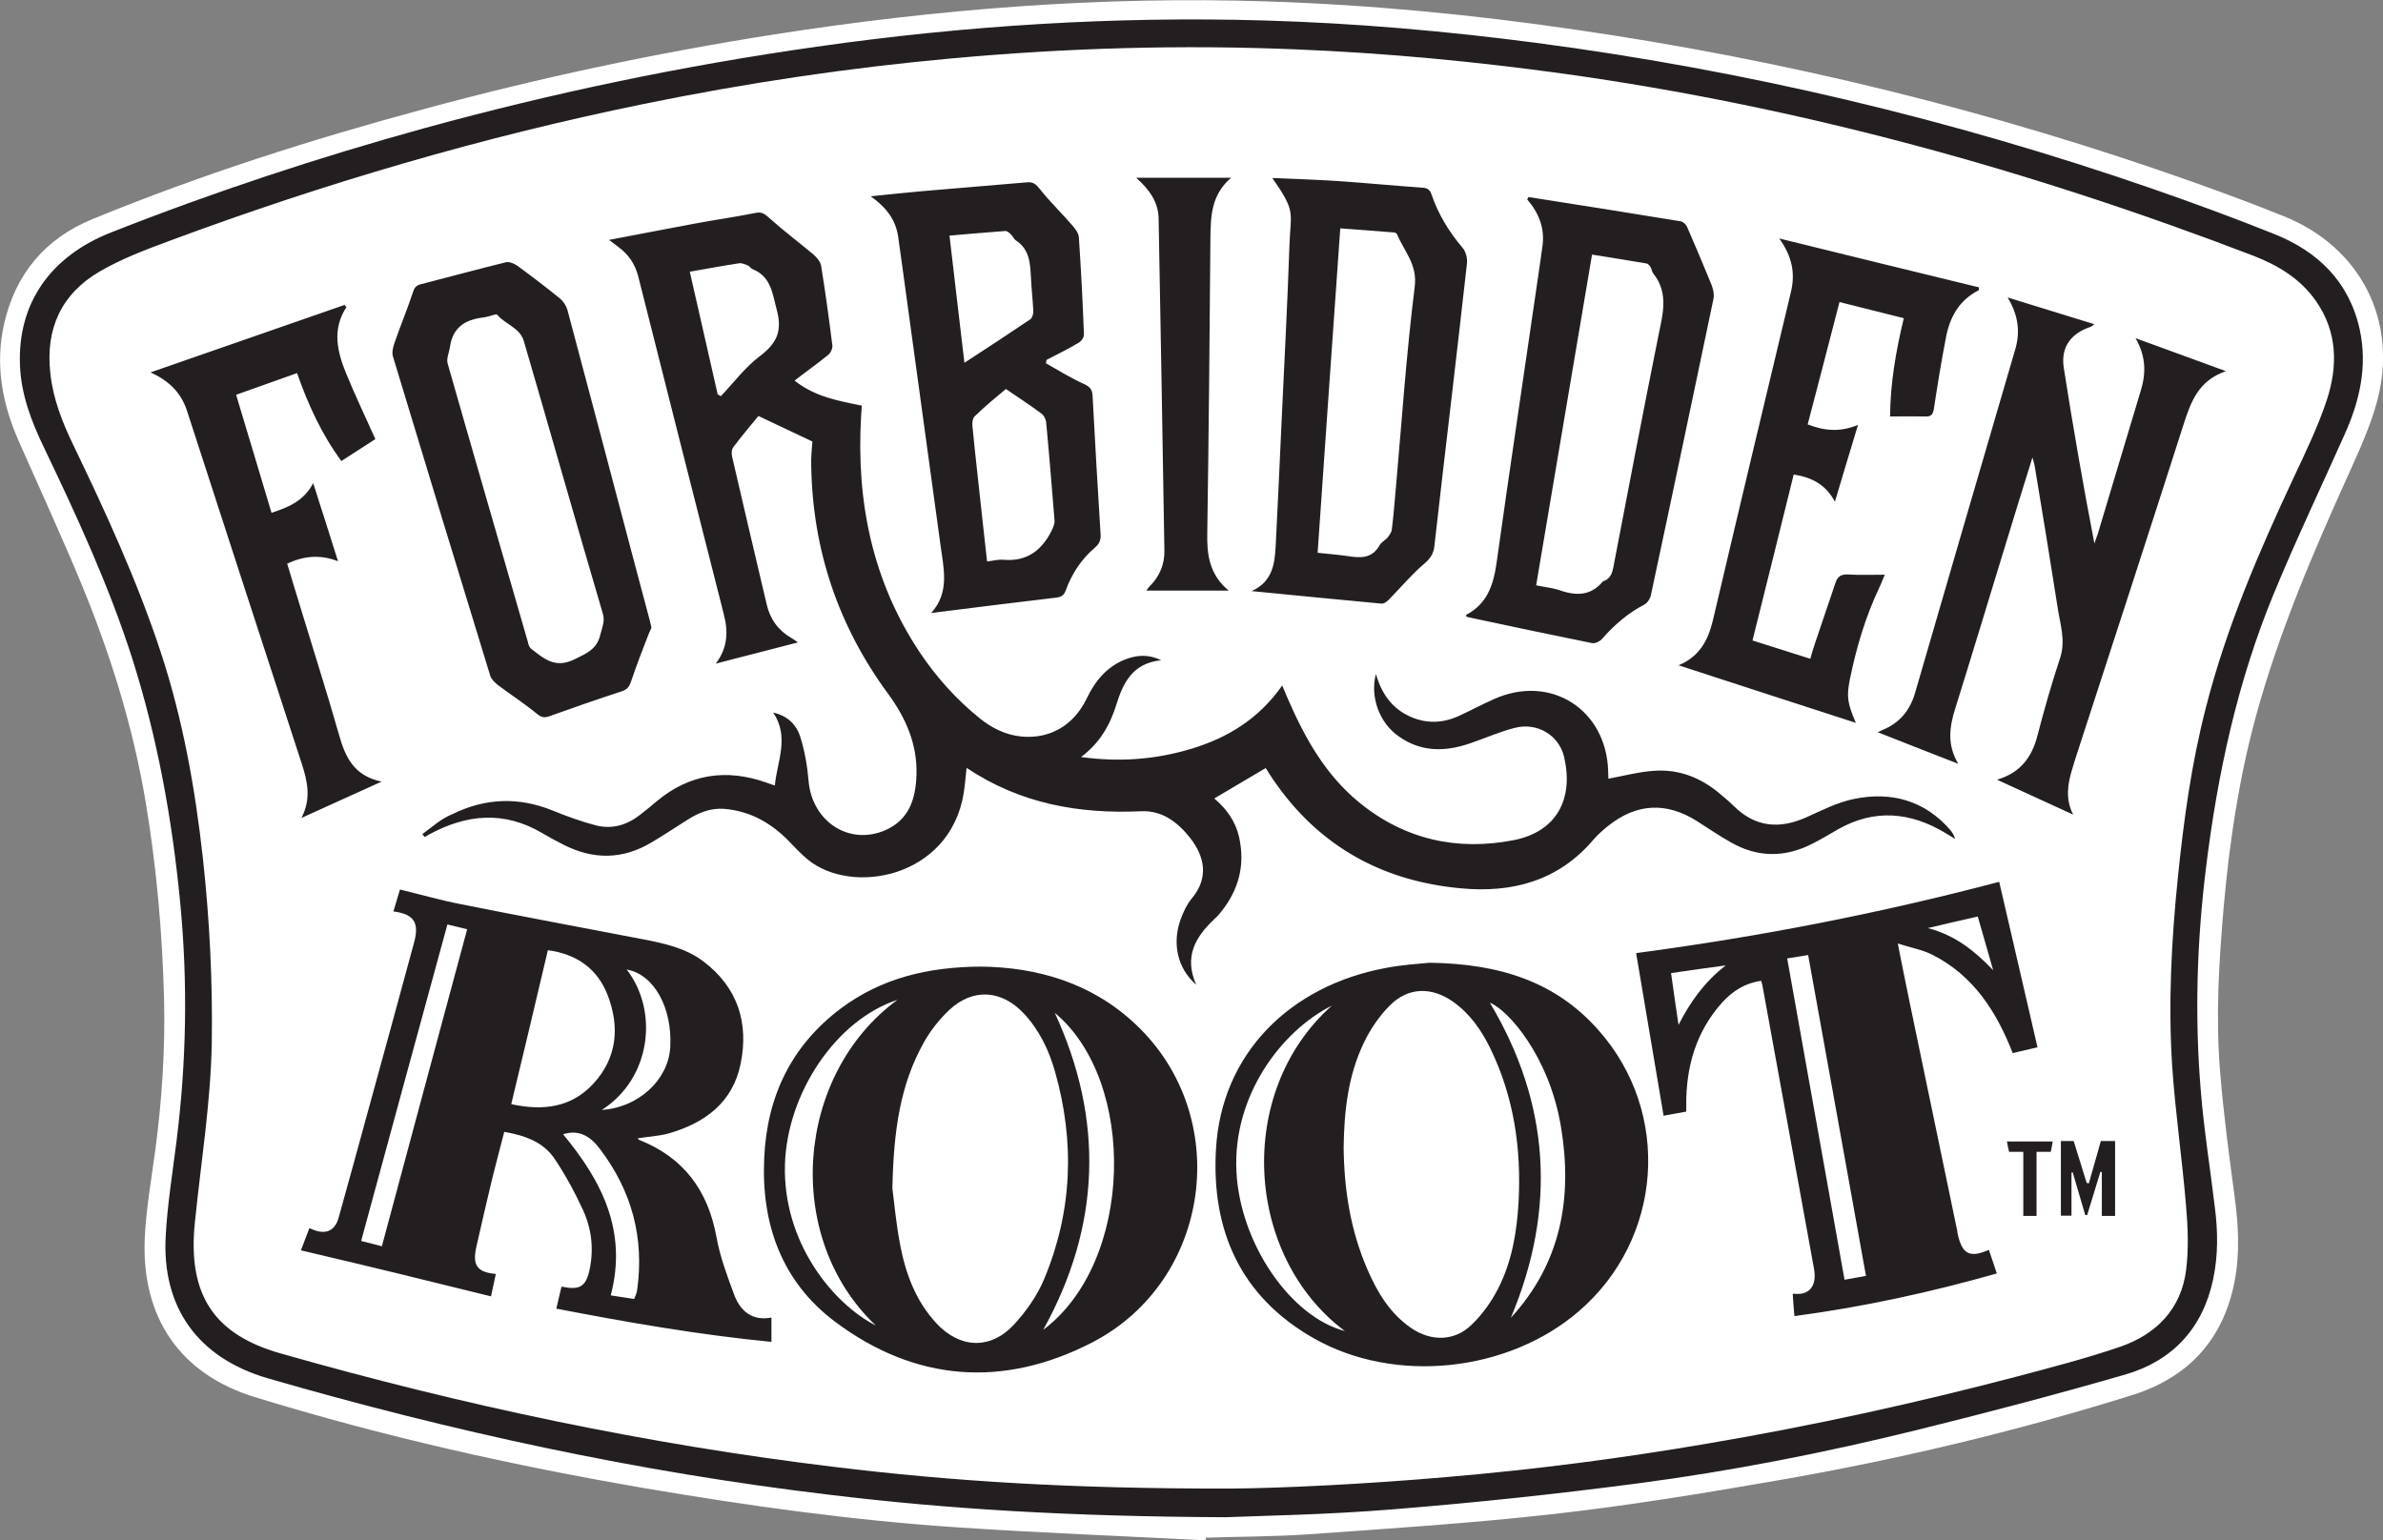 <?xml version="1.0" encoding="UTF-8"?>
<!-- Generator: Adobe Illustrator 28.0.0, SVG Export Plug-In . SVG Version: 6.00 Build 0)  -->
<svg xmlns="http://www.w3.org/2000/svg" xmlns:xlink="http://www.w3.org/1999/xlink" version="1.1" x="0px" y="0px" viewBox="0 0 989.1 639.5" style="enable-background:new 0 0 989.1 639.5;" xml:space="preserve">
<rect x="0" y="0" width="989.1" height="639.5" fill="#808080" stroke="none"/>
<style type="text/css">
	.st0{fill:#231F20;}
	.st1{fill:#FFFFFF;}
</style>
<g id="Layer_4">
	<path class="st0" d="M498.5,637.4c-10.8-0.6-21.7-1.1-32.3-1.6c-22.6-1.1-45.9-2.2-68.8-3.7c-38.3-2.6-79.4-7.7-129.2-16.2   c-59.5-10.2-112.4-22.6-161.9-37.8c-30-9.2-45.7-32.1-44.2-64.4c0.4-8.8,1.8-17.9,3-26.6c0.4-3,0.9-6,1.3-8.9   c2.9-22,4.2-43.3,3.7-63.4c-0.7-28.3-3.3-55.9-7.6-81.9c-5-30-14-60.3-27.4-92.6c-5.9-14.1-12.2-28.3-18.3-42   c-2.4-5.3-4.7-10.6-7.1-15.9c-7.4-16.8-9.4-32.3-6-47.5c4.6-20.2,16.5-34.3,35.4-42.1c40.9-16.8,85.8-31.7,137.4-45.6   c47.4-12.9,96.3-23.3,145.2-31C382.8,6.7,439.4,2.1,494.7,2.1c10.5,0,21.1,0.2,31.5,0.5c40.7,1.3,83.5,5.3,127.3,11.7   c87.7,12.7,174,34,256.4,63.3c14.5,5.2,26.3,9.6,37.3,14.1c31.1,12.5,46.1,42.5,37.4,74.6c-2.6,9.6-6.9,19.1-11,28.2l-0.7,1.6   c-13.4,29.7-28.6,64.4-38.5,100.6c-6.4,23.4-10.7,48.6-13.5,79.4c-1.9,22-3.4,45.7-1.5,69.1c1.4,17.1,3.7,34.3,5.9,51l0.1,0.7   c1.4,10.3,2.4,22.6-0.1,35.1c-4.6,23-18.5,38.2-41.3,45.3c-47.2,14.7-96.5,26.6-146.5,35.2c-29.6,5.1-61.3,10.4-93.2,14   c-29.9,3.4-60.5,5.5-90,7.6l-11.6,0.8c-9.1,0.6-18.4,0.8-27.3,1c-4.9,0.1-10,0.2-15,0.4l-1.9,0.1V637.4z"></path>
</g>
<g id="Layer_1">
	<g id="Layer_2_00000029751200629775218500000015545260099990403729_">
	</g>
	<g id="Layer_1_00000056391215659939571730000016955646878540081329_">
		<g>
			<path class="st1" d="M500.4,639.5c-34.4-1.8-68.8-3.1-103.1-5.4c-43.4-2.9-86.5-8.9-129.4-16.2c-54.8-9.4-109-21.5-162.2-37.9     c-30.9-9.5-47.2-33-45.6-66.4c0.6-11.9,2.7-23.8,4.3-35.7c2.8-20.9,4.2-42,3.7-63.1c-0.7-27.4-3.1-54.6-7.6-81.6     c-5.3-31.8-14.9-62.4-27.3-92.2c-8.1-19.4-16.9-38.6-25.4-57.8c-6.9-15.6-9.9-31.8-6.1-48.7C6.4,113.7,18.8,99,38.3,91     c44.8-18.4,90.9-33.1,137.6-45.7c47.9-13,96.3-23.3,145.4-31c67.9-10.6,136.2-16,205-13.7C569,2,611.5,6.1,653.8,12.3     C741.4,25,827,46,910.6,75.7c12.6,4.5,25,9.1,37.4,14.1c32,12.9,47.6,43.7,38.6,77c-2.8,10.3-7.4,20.3-11.8,30.1     c-14.8,32.7-28.9,65.6-38.4,100.3c-7.1,25.9-11,52.4-13.4,79.1c-2,22.9-3.4,45.8-1.5,68.8c1.4,17.3,3.7,34.4,6,51.6     c1.6,12,2.3,23.9-0.1,35.8c-4.8,24.1-19.5,39.6-42.7,46.8c-48.1,15-97.1,26.7-146.8,35.3c-31,5.4-62.1,10.5-93.3,14     c-33.8,3.8-67.8,6-101.7,8.4c-14.1,1-28.3,0.9-42.4,1.4C500.5,638.8,500.4,639.1,500.4,639.5z M508.7,629.9     c14-0.6,41.9-1,69.7-3.3c33.7-2.7,67.5-6.3,101-10.7c39-5.1,77.6-12.7,115.8-22.1c29.1-7.2,58.1-14.8,86.8-23.1     c19.7-5.7,32.3-19.2,36.6-39.6c2.1-9.9,2-19.9,0.7-29.9c-1.9-16-4.5-32-5.8-48c-2.6-30.9-1.7-61.8,2.1-92.7     c4.8-39.2,13.1-77.6,28.2-114.1c9.2-22.3,19.6-44.1,29.4-66.1c6.2-13.8,9.5-28.1,6.3-43.2c-4.3-20-17.3-32.7-35.7-40     c-16.7-6.7-33.6-12.9-50.6-18.8c-83.2-28.8-168.3-49-255.5-60.5c-37.5-4.9-75.1-8.2-112.8-9.3c-62.3-1.8-124.3,2.1-186,10.9     c-55,7.8-109.2,19.1-162.7,33.8C132,65.4,88.7,79.7,46.1,96.5c-25.4,10-38.9,29.7-37.8,55.3c0.5,12.1,4.7,23.1,9.9,33.9     c13.7,28.6,27,57.4,36.7,87.7c10.5,33.1,16.6,67,19.9,101.4c3.2,33.2,2.6,66.4-1.6,99.5c-1.6,12.8-3.7,25.6-4.4,38.5     c-1.8,30.1,13.5,51,42.3,59.4c76.3,22.1,153.7,38.9,232.6,48.3C393.9,626.6,444.2,629.6,508.7,629.9z"></path>
			<path class="st1" d="M510.5,618c-65.7,0.1-115.1-3-164.3-9c-77.8-9.4-154.3-25.6-229.7-47.1c-27.1-7.7-38.8-23.7-35.6-54.5     c2.5-24.7,6.5-49.2,7-74.1c0.4-25.8-0.9-51.5-3.7-77.1c-3.2-28.9-8.3-57.5-17.4-85.2c-9.8-29.8-22.9-58.3-36.5-86.5     c-4.5-9.4-8.3-19-9.4-29.5c-2.1-18.4,4.5-33,20.5-42.3c9.1-5.3,19.2-9.1,29.2-12.8C134.7,76.1,200,56.9,267,43.2     c42.5-8.7,85.3-15.1,128.5-19c47.4-4.3,94.8-5.7,142.4-3.7c37.2,1.5,74.2,5,111.1,10.1c98.4,13.7,193.5,40,286.1,75.5     c10.4,4,19.7,9.6,26.2,18.9c8.9,12.8,9.1,26.9,4.5,41c-3.6,10.9-8.7,21.5-13.6,31.9c-14.6,31.2-28.2,62.7-36.7,96.2     c-5.9,22.9-9.1,46.3-11.5,69.8c-2.7,26.2-4.1,52.5-2.4,78.8c1.3,19.1,4.1,38.2,5.7,57.3c0.8,9,1.2,18.2,0.1,27.1     c-2,16.3-12.3,26.8-27.3,32c-14,4.8-28.3,8.5-42.6,12.3c-42.3,11.1-85,20.5-128.1,27.8c-36,6.2-72.2,10.9-108.7,14     C565.3,616.3,529.9,617.9,510.5,618z M175.3,346.3c0.3,0.4,0.7,0.8,1,1.2c0.6-0.3,1.2-0.7,1.7-1c15.6-8.5,31.2-10,47.1-0.6     c2.9,1.7,5.8,3.3,8.8,4.8c12.4,6.3,24.6,6.2,36.6-1c4.9-2.9,9.7-6.1,14.6-9.2c4.7-3,9.6-5.1,15.4-4.7c11.1,0.9,20,6.1,27.5,14     c2.3,2.4,4.6,4.8,7.2,7c18.5,15.2,59.1,7.6,64.8-27.5c0.5-3.3,0.8-6.7,1.2-10.5c22.3,14.9,46.7,19.2,72.5,18     c8.7-0.4,15.2,4.6,20.3,11.1c6,7.7,7.9,16.5,0.6,25.2c-2,2.4-3.4,5.5-4.5,8.4c-3.7,10.1-1.4,20.6,6.4,27.3     c-5.1-11.5-0.4-19.7,7.3-27c1.1-1,2.1-2,3-3.2c7.4-9.2,10.1-19.5,7.5-31.1c-1.5-6.6-5.3-11.8-10.3-16c7.2-4.3,14.2-8.4,21.3-12.6     c-0.1-0.1,0.1,0,0.1,0.1c0.4,0.5,0.8,1.1,1.1,1.7c18.7,29.2,45.7,45,79.9,48.1c21.1,2,40.3-3,54.8-20c1.9-2.2,4.1-4.2,6.4-6     c11.7-9.3,24-9.9,36.6-2c4.7,3,9.4,6.2,14.2,8.9c11.2,6.4,22.6,6.4,34,0.5c3.6-1.8,7-3.9,10.5-5.9c15.2-8.6,30.1-7.2,44.7,1.6     c1.3,0.8,2.6,1.6,3.9,2.4c-0.4-1.5-1.1-2.6-1.9-3.6c-10.7-12.4-24.6-16.2-40.1-13c-6.8,1.4-13.3,4.7-19.7,7.6     c-11.2,5-21.2,4.2-30.2-4.7c-1.9-1.9-4-3.6-6-5.3c-7.8-6.5-16.8-10-26.9-9.3c-6.4,0.4-12.7,2.1-19.1,3.3c0-0.6-0.1-1.9-0.1-3.2     c-0.8-25.7-24-40.3-47.3-29.9c-5,2.2-9.8,4.8-14.8,7.1c-6.7,3-13.4,3.2-20.1,0.2c-7.6-3.4-11.9-9.6-14.2-17.7     c-2.5,9.5,1.4,20.2,9.3,25.8c9.3,6.7,19.4,6.6,29.8,3c6.2-2.1,12.2-4.8,18.5-6.4c9.1-2.4,18.3,2.8,20.5,12     c4,17.1-2.7,31-20.9,34.6c-23.6,4.6-45.4-0.3-64.2-15.7c-13.8-11.3-22.3-26.4-29.3-42.4c-0.8-1.9-1.6-3.8-2.6-6.1     c-9.6,13.7-22.4,21.6-37.5,26.2c-14.8,4.5-29.8,5.7-46,3.5c8-6,12.1-13.5,14.7-21.9c2.8-8.9,6.7-17.1,18.6-18.3     c-5.5-2.6-10-2.1-14.5-0.5c-8,3-12.9,9-16.5,16.5c-5.4,11.1-15.2,16.7-26.8,15.7c-6.7-0.6-12.5-3.5-17.7-7.7     c-9.6-7.8-17.8-16.9-24.7-27.2c-19.8-29.7-26.4-62.8-24.4-97.9c0.1-1.6,0.2-3.1,0.3-4.6c-9.9-2-19.5-3.7-27.9-10.4     c4.9-3.8,9.6-7.1,14-10.7c1-0.8,1.8-2.6,1.7-3.8c-1.4-11.1-2.9-22.2-4.7-33.3c-0.3-1.6-1.8-3.3-3.1-4.5     c-6.1-5.1-12.5-9.9-18.4-15.2c-1.8-1.6-3-2.7-5.7-2.1c-8.5,1.7-17.1,2.9-25.6,4.5c-11.5,2.1-22.9,4.4-35.2,6.7     c1.7,1.3,2.7,2,3.7,2.8c4.3,3.1,7.1,7.2,8.4,12.3c11.8,46.7,23.6,93.5,35.5,140.2c1.9,7.3,1.7,14-3.3,20.6     c11.5-3,22.5-5.8,34.1-8.8c-1.2-0.8-1.9-1.4-2.7-1.8c-5.5-3.2-8.9-7.9-10.3-14.1c-4.8-20.4-9.6-40.7-14.3-61.1     c-0.3-1.3-0.3-3.1,0.5-4.1c3.4-4.5,7.1-8.9,10.4-12.9c7.8,3.7,15,7.1,22.4,10.6c-0.2,3-0.6,6.3-0.5,9.6     c0.5,35.1,11.1,66.8,31.9,95.1c7.4,10.1,12.2,21,11.8,33.7c-0.3,9.7-2.9,18.6-13,23c-15.1,6.5-30.5-3.8-31.8-20.7     c-0.5-6-1.6-12.2-3.4-18s-6-9-11.3-10.2c6.9,10.2,1.7,20.1,0.7,30.3c-1.3-0.4-2.4-0.8-3.5-1.2c-16.7-5.9-32-3.6-45.7,7.9     c-2.1,1.8-4.3,3.6-6.5,5.3c-5.4,4.3-11.6,6.3-18.4,4.6c-6.2-1.6-12.2-3.8-18.1-6.2c-14.1-5.7-27.9-5.2-41.4,1.4     C183,339.9,179.3,343.4,175.3,346.3z M203.8,538.2c0.8-3.7,1.4-6.5,2-9.3c-7.7-0.7-9.8-3.5-8.1-11.2c2.1-9.5,4.4-19,6.6-28.4     c1.6-6.4,3.3-12.8,5-19.4c8.6,1.5,16.2,4.2,20.9,11.2c4.5,6.7,8.4,13.9,11.8,21.3c3.5,7.6,4.5,15.9,2.8,24.3     c-1.5,7.5-4.1,9-11.5,7.5c-0.2,0-0.4,0.2-0.3,0.2c-0.7,3-1.4,5.8-2.1,8.9c29.5,5.7,59.4,10.9,89.3,13.8c0-3.6,0-6.8,0-10.1     c-7.8,1.5-12.8-2.5-15.4-9.3c-2.9-7.8-5.9-15.8-7.4-24c-3.5-19.5-13.7-33.2-32.2-40.5c-0.2-0.1-0.4-0.5-0.5-0.6     c4.3-0.7,8.6-0.9,12.7-2c15.1-4.3,26.7-12.8,30-28.9c3.5-17-1.2-31.8-15.5-42.6c-7.5-5.6-16.4-7.5-25.3-9.2     c-25.1-4.8-50.2-9.5-75.3-14.5c-8.6-1.7-17-4.1-25.3-6.1c-1,3.3-1.8,6.2-2.7,9.1c8.5,1.1,10.8,4.6,8.6,12.8     c-6.5,23.9-13,47.8-19.6,71.7c-3.9,14.3-7.8,28.5-11.8,42.8c-1.4,5-4.9,6.8-9.8,5.1c-0.8-0.3-1.6-0.6-2.3-0.9     c-1.1,3-2.2,5.7-3.5,9.2C151.4,525.3,177.6,531.7,203.8,538.2z M407.3,401.3c-22.1,0.1-41.4,4.8-58.2,17.3     c-20.7,15.5-30.8,36.7-31.9,62.2c-1.3,27.4,7.3,51.4,29.5,68c33.3,24.9,69.8,27.5,106.5,8.6c49.7-25.6,58.8-93.9,18.2-132.1     C453.1,408,430.5,401.6,407.3,401.3z M593.4,399.7c-3.9,0.4-11.3,0.8-18.4,2.2c-39.1,7.3-68.1,35.1-70.3,75.4     c-1.9,33.7,10.3,61,40.4,78.2c33.8,19.3,80.8,14.2,110.2-11.1c34.9-30,38.7-82.4,8.1-116.8C645.8,407.7,622.7,400.1,593.4,399.7z      M679.1,395.7c3.8,22.5,7.6,44.9,11.4,67.5c3.5-0.6,6.5-1.2,9.4-1.7c0-1.1,0-1.9,0-2.7c-0.1-16,4.1-30.6,15-42.7     c4.3-4.7,9.5-8,16.1-8.9c0.2,0.8,0.4,1.3,0.5,1.8c4.5,24.9,9.1,49.8,13.6,74.7c2.6,14.3,5.2,28.6,7.8,42.9     c1.4,7.4-2,11.3-8.4,10.5c-0.2,0-0.4,0.2-0.4,0.2c0.2,3,0.4,5.8,0.7,9.1c28.6-3.8,56.5-9.9,84-17.7c-1.2-3.6-2.2-6.7-3.3-9.8     c-8,3.5-11.2,1.8-13-7c-0.1-0.3-0.1-0.5-0.1-0.8c-6.6-31.7-13.2-63.4-19.8-95.1c-1.6-7.6-3.1-15.3-4.9-24.3     c5.5,1.8,10.3,2.6,14.4,4.7c17,8.6,26.6,23.6,33.3,40.8c3.6-0.8,6.7-1.6,10.3-2.4c-5.3-23-10.6-45.7-15.9-68.7     C780.2,379.2,730.3,388.9,679.1,395.7z M860.5,338.2c-3.3-6.4-2.3-12.7-0.4-18.9c0.5-1.5,0.9-3.1,1.4-4.6     c15-46.1,30-92.2,44.8-138.4c3-9.3,6.1-18.3,17.6-22.2c-13-4.8-24.7-9-37.5-13.7c4.5,7.9,4.3,14.8,2.1,22     c-6,19.7-11.8,39.5-17.8,59.3c-0.4,1.3-1,2.6-1.4,3.9c-4.7-24.4-8.9-48.6-12.7-72.9c-1.3-8.6,2.9-14.2,11.1-17     c0.4-0.1,0.7-0.5,1.6-1.1c-12.1-3.7-23.6-7.3-36-11.1c4.4,7.3,5.3,14.1,3.2,21.4c-13.9,47.5-27.8,95.1-41.6,142.7     c-2.1,7.3-6.4,12.5-13.4,15.4c-0.5,0.2-1,0.5-2.1,1c11.3,4.5,21.9,8.6,33.4,13.1c-4.8-8.1-3.6-15.5-1.2-23.1     c6.9-22.1,13.6-44.3,20.4-66.5c3.7-12.2,7.5-24.4,11.6-37.6c0.5,2,0.9,3,1,4c3.2,19.3,6.4,38.7,9.4,58c1,7,3.5,13.8,1.1,21.2     c-3.5,10.6-6.6,21.4-9.4,32.2c-2.3,9-7,15.5-16.8,18.4C839.7,328.7,850.1,333.4,860.5,338.2z M434.1,150.8     c0.1-0.5,0.2-0.9,0.3-1.4c4.4-2.3,9-4.5,13.3-7.1c1.1-0.6,2.3-2.3,2.2-3.5c-0.5-13.5-1.2-26.9-2.1-40.3c-0.1-1.7-1.5-3.5-2.7-4.9     c-4.4-5.1-9.3-9.8-13.5-15.1c-1.6-2-2.8-3.1-5.4-2.8c-14.6,1.3-29.2,2.4-43.8,3.7c-6.7,0.6-13.4,1.3-21,2.1     c6.5,4.6,10.4,9.8,11.4,16.8c0.5,3.8,1.1,7.7,1.6,11.5c5.3,38.7,10.6,77.4,15.9,116c1.3,9.9,4.1,20-3.8,28.7     c17.6-2.2,34.8-4.4,52-6.4c2.2-0.3,3.2-1.1,3.9-3.1c2.5-6.9,6.5-12.9,12-17.6c2-1.7,2.6-3.3,2.4-5.8c-1.2-19-2.3-38.1-3.3-57.1     c-0.1-2.6-0.9-3.8-3.4-5C444.5,157,439.4,153.8,434.1,150.8z M270.4,260.6c-0.3-1.2-0.5-2.1-0.7-3c-2.5-9.4-5-18.8-7.5-28.2     c-8.9-33.6-17.7-67.2-26.7-100.8c-0.5-1.7-1.7-3.5-3.1-4.7c-5.8-4.7-11.7-9.2-17.7-13.6c-1.3-0.9-3.4-1.8-4.8-1.4     c-11.8,2.9-23.5,6.1-35.2,9.1c-2.1,0.5-2.8,1.6-3.4,3.6c-2.3,7-5.2,13.9-7.6,20.9c-0.6,1.7-1.1,3.9-0.6,5.5     c13.4,44.2,26.8,88.4,40.4,132.6c0.5,1.5,2,2.9,3.3,3.9c5.3,4,10.9,7.6,16,11.8c1.8,1.5,3,1.8,5.1,1.1c10-3.6,20.1-7.1,30.2-10.4     c2.4-0.8,3.2-2.1,3.9-4.3c2.2-6.5,4.7-13,7.2-19.4C269.6,262.3,270.1,261.4,270.4,260.6z M634.4,81.8c-0.2,0.3-0.3,0.7-0.5,1     c4.9,5.7,7.4,12.1,6.3,19.6c-0.6,4-1.1,7.9-1.7,11.9c-5.8,40-11.8,79.9-17.4,119.9c-1.3,9-4,16.5-12.4,21     c-0.1,0.1-0.2,0.4-0.2,0.6c0.2,0.1,0.4,0.3,0.7,0.4c17.2,3.7,34.4,7.3,51.6,10.8c1.2,0.3,3.2-0.7,4.1-1.7     c5.1-5.8,10.7-10.7,17.6-14.3c1.3-0.7,2.4-2.4,2.7-3.8c8.8-41,17.4-82.1,26-123.1c0.4-1.8-0.1-3.9-0.7-5.6     c-3.3-8.1-6.7-16.2-10.2-24.2c-0.4-1-1.6-2.2-2.6-2.4C676.5,88.4,655.4,85.1,634.4,81.8z M519.5,245.4     c18.6,1.8,36.3,3.6,53.9,5.2c1.1,0.1,2.5-1,3.4-2c4.8-4.9,9.3-10.3,14.5-14.7c2.6-2.2,3.8-4.3,4.1-7.5     c2.2-19.9,4.6-39.7,6.9-59.6c2.2-19.2,4.5-38.4,6.6-57.6c0.2-2.1-0.5-4.8-1.9-6.4c-5.6-6.6-10-13.8-12.8-22     c-0.7-2.2-1.9-2.8-4-2.9c-11.4-0.8-22.9-1.9-34.3-2.7c-9.1-0.6-18.2-0.9-27.8-1.3c9.9,14.2,7.6,13.9,7.1,27.9     c-0.8,24-2.1,48-3.2,71.9c-0.8,17.6-1.6,35.2-2.5,52.8C529.1,234.1,528.2,241.5,519.5,245.4z M696.7,276.2     c24.8,8.1,49.2,16,73.6,23.9c-3.5-8.1-3.9-10.9-2.5-18c2.7-13.2,6.5-26.1,12.3-38.3c0.7-1.4,1.2-2.9,2.2-5.2     c-5.5,0-10.4,0.2-15.3-0.1c-2.7-0.1-4.2,0.7-5.1,3.3c-2.9,8.6-5.8,17.1-8.7,25.7c-0.7,2-1.2,3.9-1.8,6c-8.2-2.6-16-5.1-24-7.6     c5.8-23.3,11.5-46.1,17.1-68.9c7.7,1.2,13.4,4.3,17.1,11.3c3.2-10.8,6.3-21,9.6-31.9c-7.4,3.1-14,2.5-20.9-0.2     c4.5-17.1,8.8-33.8,13.2-50.8c9.2,2.3,17.8,4.5,26.7,6.7c-3.3,13.7-5.6,27.1-5.7,40.8c5.2,0,10-0.1,14.8,0c2.4,0.1,3-1,3.4-3.3     c1.5-9.9,3.1-19.7,5-29.5c1.6-8.5,5.5-15.5,13.6-19.6c0.1-0.1,0-0.4,0.1-1.2c-27.2-6.6-54.5-13.3-82.9-20.3     c5.3,7.4,6.7,14.3,4.9,22c-10.9,45.6-21.8,91.2-32.5,136.8C708.8,266.4,705,272.8,696.7,276.2z M62.5,154.6     c7.6,3.5,12.6,8.3,15.1,15.9c15.8,48.9,31.8,97.8,47.7,146.7c2.3,7.2,4,14.4-0.2,22.4c11.3-5.1,21.7-9.9,33.3-15.1     c-11.6-2.4-15.1-10.3-17.7-19.5c-5.1-17.9-10.8-35.7-16.2-53.5c-1.8-5.8-3.5-11.6-5.3-17.5c6.9-3.2,13.6-3.9,21.1-1     c-3.5-11.2-6.8-21.4-10.3-32.4c-4,7.5-10.3,10-17.3,12.3c-4.9-16.5-9.8-32.6-14.7-49c8.6-3.1,16.8-6,25.3-9     c4.6,13.1,10.2,25.4,18.4,36.5c5.2-3.4,10-6.5,14.1-9.1c-4.1-9.2-8.4-18.1-12.1-27.2c-3.7-9-6-18.3,0.1-27.6     c-0.3-0.3-0.6-0.6-0.8-0.9C115.9,136,89.2,145.3,62.5,154.6z M471.6,73.8c5.7,5.1,9.1,10.2,9.3,16.7c0.8,46,1.7,92.1,2.4,138.1     c0.1,5.7-2,10.7-6.1,14.8c-0.5,0.5-0.9,1.1-1.4,1.8c11.4,0,22.3,0,34.2,0c-8.1-6.7-9.1-15-8.9-24c0.6-40.8,1-81.7,1.3-122.5     c0.1-9.1,0.4-17.9,8.6-24.9C497.6,73.8,485.1,73.8,471.6,73.8z M865.5,504.4c0.3,0,0.6,0.1,0.8,0.1c1.8-6,3.7-12,5.5-18     c0.2,0,0.4,0.1,0.6,0.1c0,6,0,12,0,18.2c1.9,0,3.8,0,5.5,0c0-10.4,0-20.7,0-31.1c-2.2,0-4.4,0-5.9,0c-1.7,6.1-3.4,11.9-5,17.6     c-0.3-0.1-0.6-0.1-0.9-0.2c-1.8-5.8-3.6-11.6-5.4-17.4c-1.9,0-3.7,0-5.3,0c0,10.4,0,20.7,0,31c1.5,0,3.1,0,4.4,0     c0-6.1,0-12,0-17.9c0.2,0,0.4,0,0.5-0.1C862.1,492.7,863.8,498.5,865.5,504.4z M833,473.9c0.3,1.7,0.6,3,0.9,4.3     c2.1,0,3.9,0,5.9,0c0,9,0,17.9,0,26.6c1.9,0,3.8,0,5.5,0c0-9,0-17.8,0-26.6c2,0,3.8,0,5.9,0c0.3-1.3,0.5-2.7,0.8-4.3     C845.7,473.9,839.7,473.9,833,473.9z"></path>
			<path class="st1" d="M297.9,163.8c-3.8-16.9-7.7-33.8-11.6-51c7.1-1.2,13.8-2.5,20.5-3.5c1.1-0.2,2.5,0.5,3.6,0.9     c0.7,0.3,1.2,1.2,1.9,1.5c7.9,3.2,8.3,10.3,10.2,17.3c2.2,8.5-0.1,13.5-6.9,18.7c-6.2,4.6-11,11.1-16.4,16.8     C298.8,164.2,298.4,164,297.9,163.8z"></path>
			<path class="st1" d="M227.4,394.5c12.1,1.6,20.6,7.8,24.8,18.6c5.1,13.2,4,26.1-6,36.9c-9.1,9.8-20.8,11.3-34,8.4     C217.3,437.1,222.4,415.9,227.4,394.5z"></path>
			<path class="st1" d="M185.7,383.8c2.8,0.7,5.3,1.3,8.2,2c-11.8,43.9-23.6,87.5-35.4,131.6c-3-0.8-5.6-1.4-8.6-2.2     C161.8,471.3,173.7,427.8,185.7,383.8z"></path>
			<path class="st1" d="M233.7,470.9c6.8-2.1,11.5,0.9,15.6,6.5c13,17.3,18.1,36.5,15.2,57.9c-0.1,0.8-0.3,1.6-0.6,2.3     c-0.1,0.5-0.4,1-0.7,1.7c-3.3-0.5-6.6-1-9.7-1.5C260.5,511.1,249.8,490.3,233.7,470.9z"></path>
			<path class="st1" d="M249.8,460.8c20.6-13.2,23.6-41.2,10.3-58.3c11.3,2,19,15.8,18.1,32.2C277.5,448.2,265.1,459.8,249.8,460.8z     "></path>
			<path class="st1" d="M370.4,493.4c0.5-24.2,3.3-43.2,13-60.5c2.7-4.9,6.4-9.6,10.5-13.5c9.9-9.3,21.8-8.5,31.1,1.4     c6.4,6.9,10.4,15.2,12.9,24.1c8.3,29.2,7.2,58.1-4.5,86.1c-2.9,7-7.6,13.6-12.7,19.1c-9.8,10.4-22.5,9.7-32.2-0.9     c-8.2-8.9-12.4-19.9-14.7-31.5C371.9,508.2,371.1,498.5,370.4,493.4z"></path>
			<path class="st1" d="M372.5,415.1c-42.3,31-47.8,98.4-9,135.2c-17.7-9-38.6-34.4-37.7-66.8C326.7,453.7,347.1,423.4,372.5,415.1z     "></path>
			<path class="st1" d="M437.8,420.5c34.2,28.4,32.9,103.4-4.8,131.6C456.9,509,458.3,464.9,437.8,420.5z"></path>
			<path class="st1" d="M557.7,476.5c0.2-15.1,1.8-29.8,8.3-43.4c2.7-5.7,6.4-11.2,10.8-15.6c7.6-7.7,17.3-7.9,26.2-1.7     c7.1,5,11.9,11.9,15.6,19.5c9.8,20.2,12.9,41.6,11.7,63.8c-0.7,12.5-2.8,24.8-8.5,35.9c-2.8,5.5-6.6,10.8-11,15     c-7.1,6.9-16.8,7-25,1.4c-8.8-6-14.1-14.8-18.2-24.3C560.5,510.8,557.9,493.8,557.7,476.5z"></path>
			<path class="st1" d="M552.8,417.5c-40.5,36.1-36,104.2,5.4,135.1c-22.4-5.8-43.5-36.2-45-66.2C511.6,454.8,531.9,428,552.8,417.5     z"></path>
			<path class="st1" d="M627.1,547.1c19.1-45.4,16.2-89.1-8.7-130.8c7.5,2.9,24.7,22.3,29.5,51.5C652.8,497.2,648,524.4,627.1,547.1     z"></path>
			<path class="st1" d="M774.5,529.7c-3.1,0.6-5.7,1-8.9,1.6c-7.9-44.4-15.8-88.7-23.8-133.4c2.9-0.5,5.5-0.9,8.7-1.4     C758.5,440.9,766.5,485,774.5,529.7z"></path>
			<path class="st1" d="M696.7,425.5c-1-7-2.1-14-3.1-21.5c7.5-1.1,14.5-2.1,22.7-3.2C707.3,407.8,701.5,416.1,696.7,425.5z"></path>
			<path class="st1" d="M827.3,402.8c-7.6-7.9-15.5-14.4-27.1-17.5c7.6-1.8,14-3.3,20.7-4.8C823.1,388.1,825.2,395.5,827.3,402.8z"></path>
			<path class="st1" d="M417.5,161.5c5.3,3.6,10.2,6.8,14.9,10.3c0.9,0.7,1.6,2.1,1.8,3.3c1.3,13.7,2.4,27.4,3.5,41     c0.1,1.4-0.6,3-1.3,4.4c-4.1,8.1-10.3,12.7-19.8,11.9c-2.2-0.2-4.4,0.4-6.9,0.7c-1.4-12.7-2.8-25-4.1-37.3     c-0.7-6.4-1.4-12.7-2-19.1c-0.1-1.3,0.1-3.1,1-3.9C408.8,168.7,413.3,165,417.5,161.5z"></path>
			<path class="st1" d="M400.3,150.6c-2.1-17.5-4.1-35-6.2-52.8c8-0.7,15.6-1.3,23.1-1.9c0.7-0.1,1.7,0.7,2.3,1.3     c0.9,0.8,1.3,2.1,2.3,2.7c5.5,3.7,5.8,9.3,6.1,15.1c0.2,4.8,0.8,9.6,1,14.3c0,1.1-0.5,2.8-1.3,3.3     C418.7,138.6,409.7,144.5,400.3,150.6z"></path>
			<path class="st1" d="M205.4,130.6c0.4,0,0.8-0.1,0.9,0c3.3,4,9.4,5.4,11.1,10.9c11,37.7,21.7,75.5,32.8,113.2     c1,3.3-0.3,5.8-1,8.7c-1.4,6.2-5.8,7.9-10.9,10.4c-8,3.9-12.7-0.5-17.9-4.5c-0.7-0.6-1.1-1.8-1.3-2.8     c-11.1-38.5-22.3-77-33.3-115.6c-0.6-2.1,0.7-4.7,1-7.1c1.2-8,6.4-11.1,13.8-12C202.2,131.6,203.9,131,205.4,130.6z"></path>
			<path class="st1" d="M637.6,243c7.8-46,15.4-91.4,23.2-137.3c7.8,1.3,15.3,2.4,22.7,3.7c0.6,0.1,1.2,0.9,1.6,1.5     c0.5,0.8,0.5,1.9,1.1,2.6c6.6,8.3,3.9,17.1,2.1,26.1c-6.4,31.9-12.5,63.7-18.6,95.6c-0.5,2.8-1.3,5.1-4.2,6.1     c-0.1,0-0.3,0.1-0.3,0.2c-5.3,6.3-11.7,5.8-18.6,3.3C643.8,244,640.9,243.7,637.6,243z"></path>
			<path class="st1" d="M546.9,229.5c3.1-44.9,6.2-89.5,9.4-134.7c7.5,0.6,14.9,1.1,22.3,1.7c0.5,0,1.1,0.4,1.3,0.8     c2.9,7.1,8.5,12.4,7.3,21.8c-3.5,28-5.4,56.3-7.9,84.4c-0.5,5.4-0.9,10.9-1.6,16.3c-0.1,1.2-1,2.3-1.7,3.3c-1,1.2-2.7,2-3.4,3.3     c-3.1,5.5-7.8,5.3-13,4.5C555.6,230.3,551.6,230,546.9,229.5z"></path>
		</g>
	</g>
</g>
</svg>
